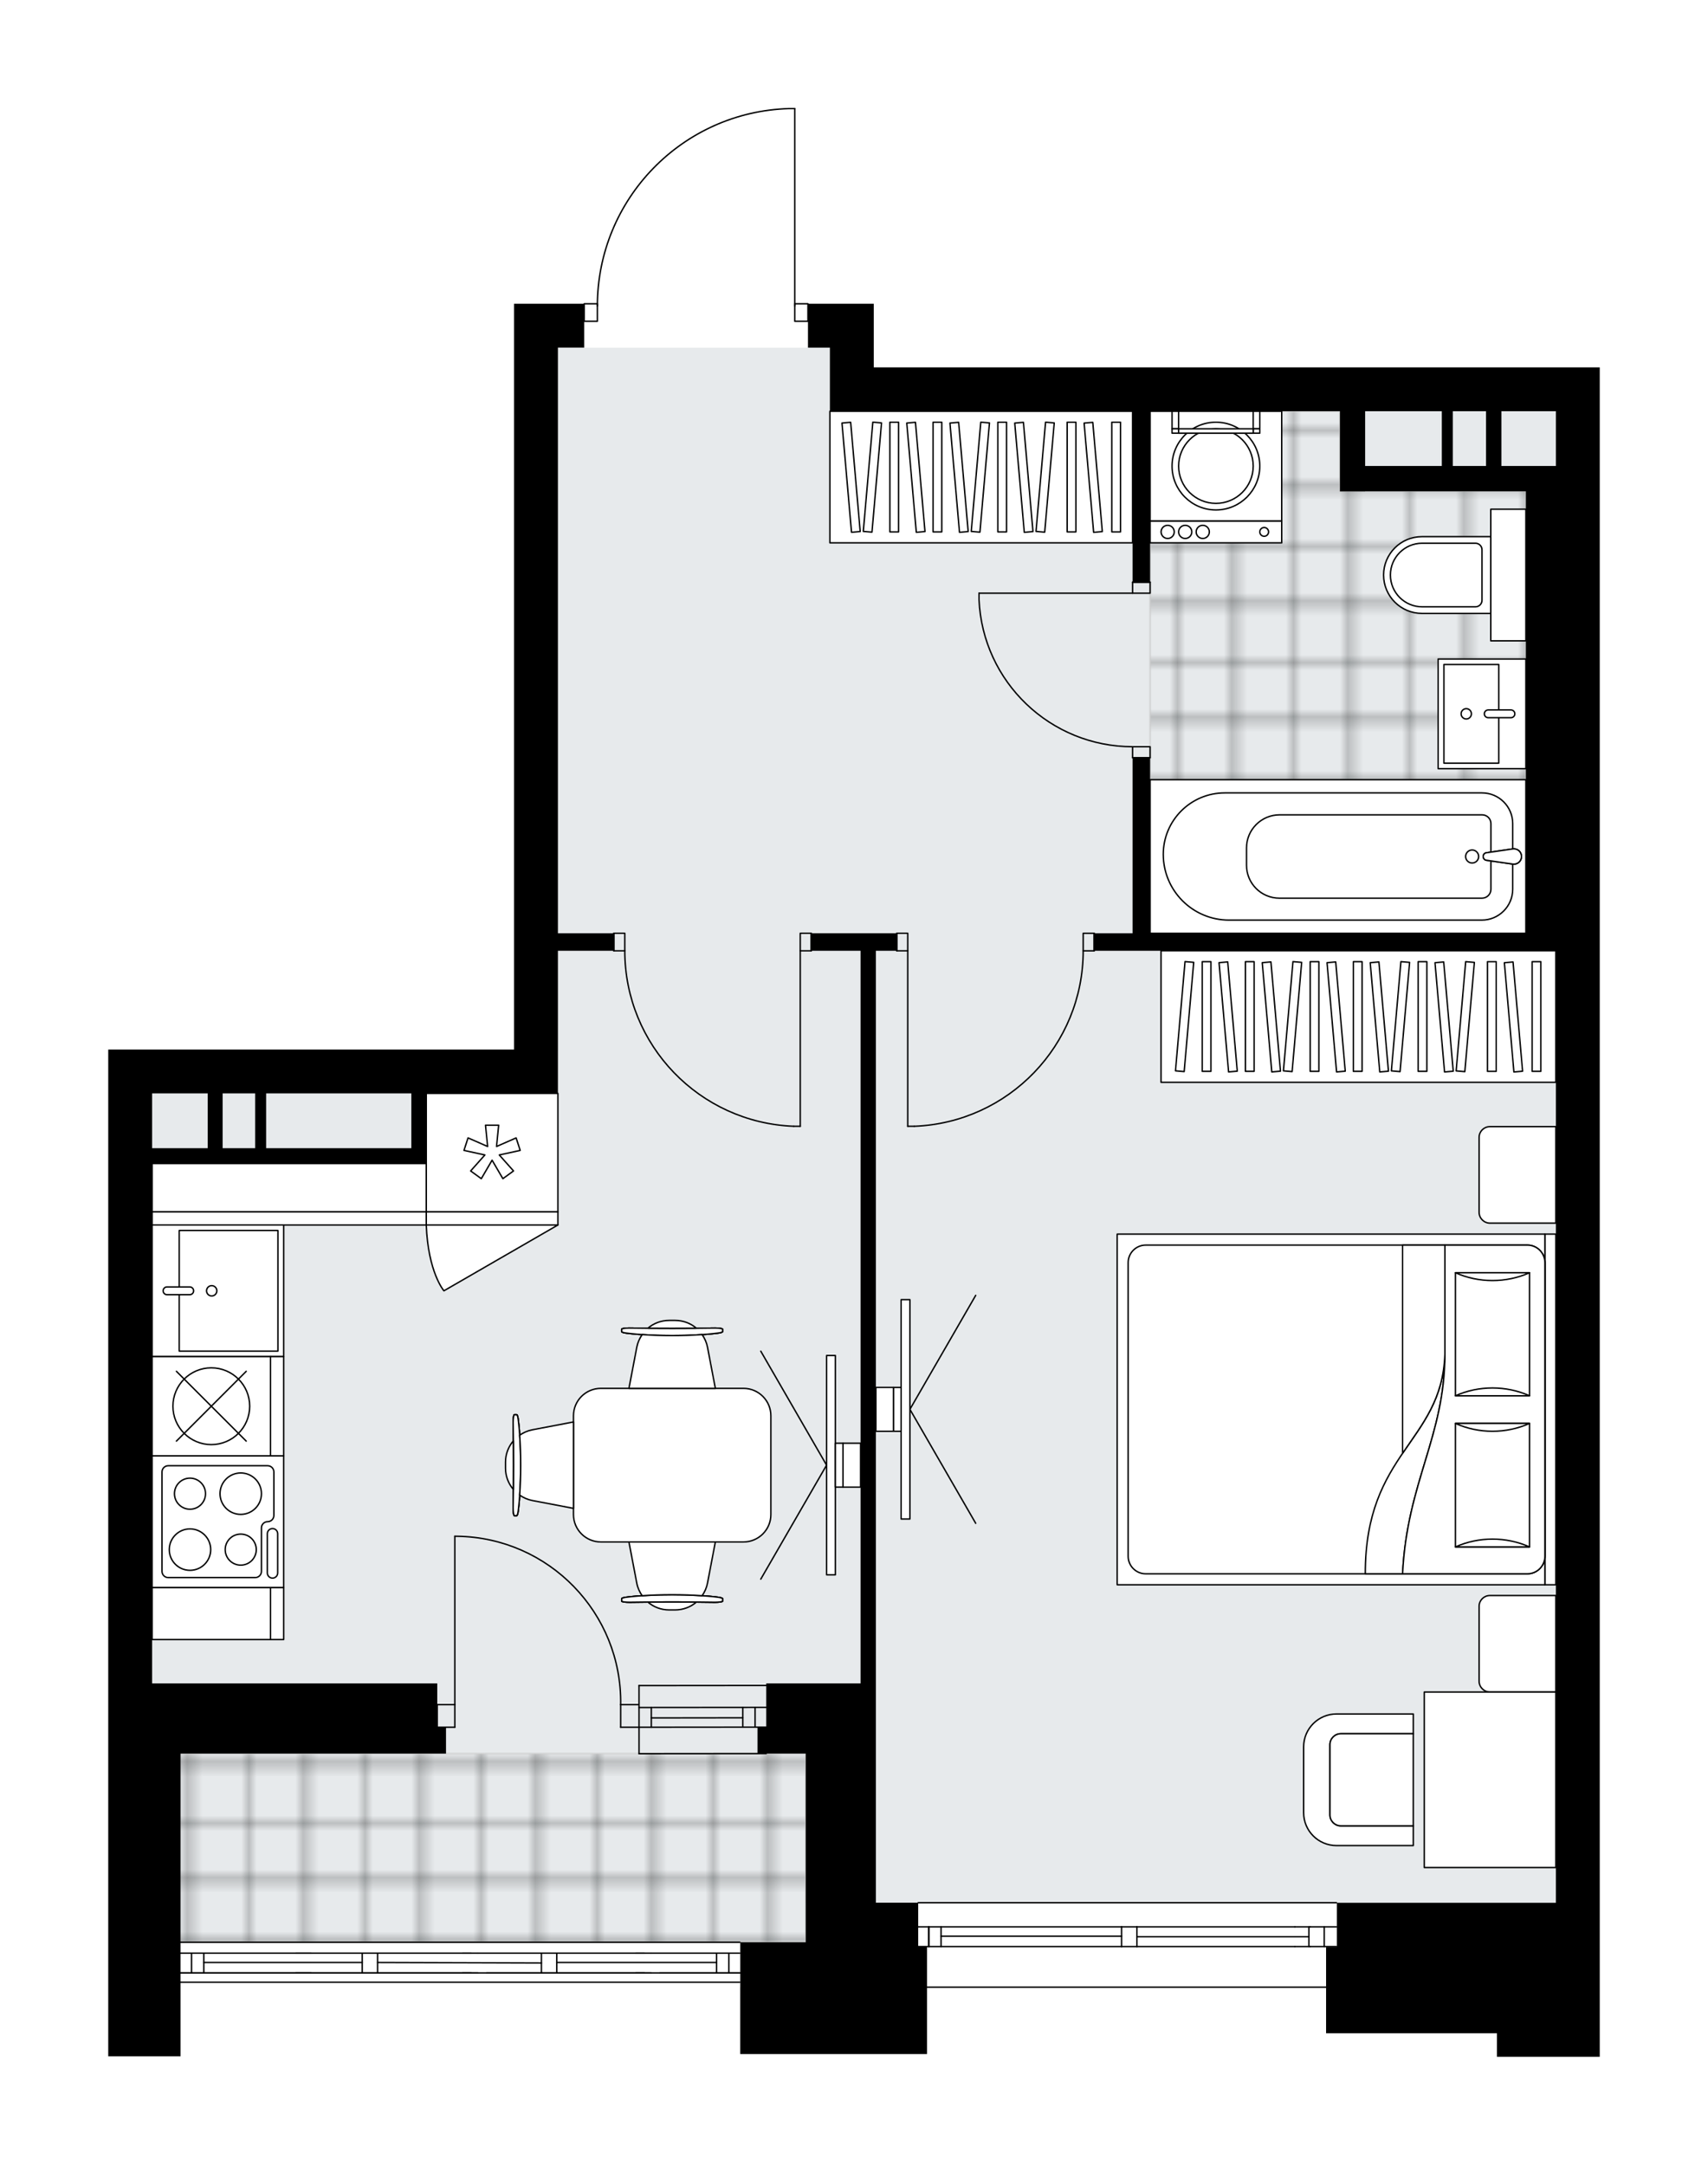 <svg xmlns="http://www.w3.org/2000/svg" xmlns:xlink="http://www.w3.org/1999/xlink" height="2000px" id="Layer_1" style="enable-background:new 0 0 1578.03 2000;" version="1.1" viewBox="0 0 1578.03 2000" width="1578.03px" x="0px" y="0px" xml:space="preserve">
<style type="text/css">
	.st0{fill:none;}
	.st1{opacity:0.5;fill:none;stroke:#121617;stroke-width:0.4;stroke-miterlimit:10;}
	.st2{fill:#FFFFFF;}
	.st3{fill:#E7EAEC;}
	
		.st4{fill:url(#SVGID_1_);stroke:#C8C8C8;stroke-width:2;stroke-linecap:round;stroke-linejoin:round;stroke-miterlimit:10;stroke-opacity:0.5;}
	
		.st5{fill:url(#SVGID_00000042702317060672550470000003372929154679683464_);stroke:#C8C8C8;stroke-width:2;stroke-linecap:round;stroke-linejoin:round;stroke-miterlimit:10;stroke-opacity:0.5;}
	.st6{fill:none;stroke:#000000;stroke-width:1.3;stroke-linecap:round;stroke-linejoin:round;stroke-miterlimit:10;}
	.st7{fill:#FFFFFF;stroke:#000000;stroke-width:1.3;stroke-linecap:round;stroke-linejoin:round;stroke-miterlimit:10;}
	.st8{font-family: 'Arial-BoldMT','Arial'; font-weight:bold;}
	.st9{font-size:107.236px;}
	.st10{font-size:89.363px;}
	.st11{font-family: 'ArialMT','Arial';}
	.st12{font-size:40px;}
</style>
<pattern height="14.57" id="New_Pattern_Swatch_3" patternUnits="userSpaceOnUse" style="overflow:visible;" viewBox="7.49 -22.06 14.57 14.57" width="14.57" x="2534.93" y="-792.08">
	<g>
		<rect class="st0" height="14.57" width="14.57" x="7.49" y="-22.06" />
		<g>
			<rect class="st1" height="7.29" width="7.29" x="14.77" y="-7.49" />
		</g>
		<g>
			<rect class="st1" height="7.29" width="7.29" x="0.2" y="-7.49" />
		</g>
		<g>
			<rect class="st1" height="7.29" width="7.29" x="22.06" y="-14.77" />
		</g>
		<g>
			<rect class="st1" height="7.29" width="7.29" x="7.49" y="-14.77" />
			<rect class="st1" height="7.29" width="7.29" x="14.77" y="-22.06" />
		</g>
		<g>
			<rect class="st1" height="7.29" width="7.29" x="0.2" y="-22.06" />
		</g>
		<g>
			<rect class="st1" height="7.29" width="7.29" x="22.06" y="-29.35" />
		</g>
		<g>
			<rect class="st1" height="7.29" width="7.29" x="7.49" y="-29.35" />
		</g>
	</g>
</pattern>
<path class="st2" d="M1478.03,339.41v1215.93v40.54v24.3  v137.86v36.45v10.17v95.67h-94.98v-21.72h-157.87v-41.93H856.46v61.15H683.9v-61.87h0.03v-4c-0.11,0.1-0.26,0.17-0.42,0.17H166.82  v67.75H100v-75.8v-0.99v-0.26v-202.63v-24.3v-40.54V969.69h40.54h334.39V280.64h40.54h23.65c0.01-0.35,0.29-0.63,0.65-0.63h11.54  c0.68-46.89,18.97-91.14,51.71-124.85c33.36-34.36,78.1-54.06,125.97-55.48c0,0,0.01,0,0.01,0c0,0,0.01,0,0.01,0h5.31  c0.36,0,0.65,0.29,0.65,0.65l0,179.69l11.51,0c0.35,0,0.63,0.28,0.65,0.63h19.62h40.54v58.76h630.22H1478.03z" id="background" />
<g id="floor">
	<polygon class="st3" points="766.73,380.03 766.73,321.25 515.45,321.25 515.45,1010.23 140.53,1010.23 140.53,1620.25    140.53,1620.25 140.53,1794.52 744.42,1794.52 744.42,1758.06 1437.47,1758.06 1437.47,1125.77 1437.47,1017.15 1437.47,380.03     " />
	<pattern id="SVGID_1_" patternTransform="matrix(7.149 0 0 7.149 61515.777 35925.051)" xlink:href="#New_Pattern_Swatch_3">
	</pattern>
	<rect class="st4" height="174.28" width="579.28" x="165.13" y="1620.25" />
	
		<pattern id="SVGID_00000162335465352857220260000003764287144073868954_" patternTransform="matrix(7.149 0 0 7.149 61515.777 35925.051)" xlink:href="#New_Pattern_Swatch_3">
	</pattern>
	
		<polygon points="   1237.95,453.49 1237.95,380.04 1062.6,380.04 1062.6,862.34 1409.76,862.34 1409.76,453.49  " style="fill:url(#SVGID_00000162335465352857220260000003764287144073868954_);stroke:#C8C8C8;stroke-width:2;stroke-linecap:round;stroke-linejoin:round;stroke-miterlimit:10;stroke-opacity:0.5;" />
	<g id="LINE_00000166650657152057442590000002280356448358786944_">
		<line class="st6" x1="590.4" x2="707.91" y1="1577.62" y2="1577.51" />
	</g>
	<g id="LINE_00000103964054740100422750000013770518796588622243_">
		<line class="st6" x1="590.4" x2="707.91" y1="1595.86" y2="1595.75" />
	</g>
	<g id="LINE_00000156578660552119875790000000229456240044583098_">
		<line class="st6" x1="601.75" x2="686.28" y1="1587.24" y2="1587.13" />
	</g>
	<g id="LINE_00000173841701705569139360000015283243044191801480_">
		<line class="st6" x1="697.63" x2="697.63" y1="1577.51" y2="1595.75" />
	</g>
	<g id="LINE_00000077290743945318055810000012962680233973754242_">
		<line class="st6" x1="601.75" x2="601.75" y1="1577.62" y2="1595.86" />
	</g>
	<g id="LINE_00000098223168747568761110000017465736697904858772_">
		<line class="st6" x1="590.4" x2="707.91" y1="1557.36" y2="1557.25" />
	</g>
	<g id="LINE_00000155853541007028217850000014411171496238626232_">
		<line class="st6" x1="707.93" x2="590.42" y1="1620.19" y2="1620.3" />
	</g>
	<g id="LINE_00000061441686282488356590000016743147823255887746_">
		<line class="st6" x1="686.28" x2="686.28" y1="1577.5" y2="1595.74" />
	</g>
	<g id="LINE_00000160188842111168813940000000376932577527751552_">
		<line class="st6" x1="590.4" x2="590.42" y1="1557.36" y2="1620.3" />
	</g>
	<g id="LINE_00000031177908586305965070000001953734557435814038_">
		<line class="st6" x1="848.34" x2="1234.72" y1="1758" y2="1758" />
	</g>
	<g id="LINE_00000017491284813138418770000004185631738510999990_">
		<line class="st6" x1="858.11" x2="858.11" y1="1780.29" y2="1798.53" />
	</g>
	<g id="LINE_00000109009205938207285430000012669584468339818643_">
		<line class="st6" x1="1036.22" x2="869.46" y1="1788.9" y2="1788.9" />
	</g>
	<g id="LINE_00000029029360540479688010000011389657903516988316_">
		<line class="st6" x1="858.11" x2="858.11" y1="1780.29" y2="1798.53" />
	</g>
	<g id="LINE_00000155865942669444906300000017081358812932154530_">
		<line class="st6" x1="869.46" x2="869.46" y1="1798.53" y2="1780.29" />
	</g>
	<g id="LINE_00000105390592667486344390000010355839902900026811_">
		<line class="st6" x1="1050.41" x2="1050.41" y1="1780.29" y2="1798.53" />
	</g>
	<g id="LINE_00000163069901594074604350000013567380461264157086_">
		<line class="st6" x1="1050.41" x2="1036.22" y1="1798.53" y2="1798.53" />
	</g>
	<g id="LINE_00000031927781516031284230000015299731309134552726_">
		<line class="st6" x1="1036.22" x2="1036.22" y1="1798.53" y2="1780.29" />
	</g>
	<g id="LINE_00000003828013605409822340000011813854245003989900_">
		<line class="st6" x1="1036.22" x2="1050.41" y1="1780.29" y2="1780.29" />
	</g>
	<g id="LINE_00000077308409179509527680000011581532240200205442_">
		<line class="st6" x1="1229.07" x2="848.34" y1="1836.02" y2="1836.02" />
	</g>
	<g id="LINE_00000031180100342828020120000013914990592899662215_">
		<line class="st6" x1="1223.47" x2="1223.47" y1="1780.29" y2="1798.53" />
	</g>
	<g id="LINE_00000044150618505032610470000016296577076462678160_">
		<line class="st6" x1="1210.5" x2="1196.32" y1="1798.53" y2="1798.53" />
	</g>
	<g id="LINE_00000127007246364412365880000015203996912895260063_">
		<line class="st6" x1="1209.28" x2="1209.28" y1="1798.53" y2="1780.29" />
	</g>
	<g id="LINE_00000011019151371039633580000004527222837355876494_">
		<line class="st6" x1="1196.32" x2="1210.5" y1="1780.29" y2="1780.29" />
	</g>
	<g id="LINE_00000018230478329608315800000007425276722723078583_">
		<line class="st6" x1="1209.28" x2="1050.41" y1="1789.41" y2="1789.41" />
	</g>
	<g id="LWPOLYLINE_00000095318255799997815880000012854439522983329441_">
		<line class="st6" x1="1210.5" x2="1234.72" y1="1780.29" y2="1780.29" />
	</g>
	<g id="LWPOLYLINE_00000157282644887836390670000007554889141357006499_">
		<line class="st6" x1="1196.32" x2="1050.41" y1="1780.29" y2="1780.29" />
	</g>
	<g id="LWPOLYLINE_00000151506738350941565730000005450686848860152471_">
		<line class="st6" x1="1036.22" x2="848.34" y1="1780.29" y2="1780.29" />
	</g>
	<g id="LWPOLYLINE_00000118368010689511382530000003422352793408771245_">
		<line class="st6" x1="1210.5" x2="1234.72" y1="1798.53" y2="1798.53" />
	</g>
	<g id="LWPOLYLINE_00000156555511919896961440000011913201118490170523_">
		<line class="st6" x1="1196.32" x2="1050.41" y1="1798.53" y2="1798.53" />
	</g>
	<g id="LWPOLYLINE_00000178922502584562521810000005180596373275553433_">
		<line class="st6" x1="1036.22" x2="848.34" y1="1798.53" y2="1798.53" />
	</g>
	<g id="LINE_00000045599331201511601550000006362710528038089906_">
		<line class="st6" x1="132.4" x2="683.51" y1="1794.46" y2="1794.46" />
	</g>
	<g id="LINE_00000179621866220658956660000007169704259411110806_">
		<line class="st6" x1="132.4" x2="683.51" y1="1831.46" y2="1831.46" />
	</g>
	<g id="LINE_00000036232354208983123610000008926561830394945190_">
		<line class="st6" x1="673.37" x2="673.37" y1="1804.59" y2="1822.83" />
	</g>
	<g id="LINE_00000066497917089398469350000009057061117846091444_">
		<line class="st6" x1="662.02" x2="514.39" y1="1813.21" y2="1813.21" />
	</g>
	<g id="LINE_00000047032087841075474510000008740107309546204557_">
		<line class="st6" x1="662.02" x2="662.02" y1="1822.83" y2="1804.59" />
	</g>
	<g id="LINE_00000162339155144901692540000009717335523586783389_">
		<line class="st6" x1="176.96" x2="176.96" y1="1804.59" y2="1822.83" />
	</g>
	<g id="LINE_00000055687928116934140920000003237211578553751438_">
		<line class="st6" x1="188.31" x2="188.31" y1="1822.83" y2="1804.59" />
	</g>
	<g id="LINE_00000098926192972241744660000006613315866826381748_">
		<line class="st6" x1="348.85" x2="348.85" y1="1804.59" y2="1822.83" />
	</g>
	<g id="LINE_00000010301572365982196720000015379878017242618755_">
		<line class="st6" x1="441.48" x2="427.3" y1="1822.83" y2="1822.83" />
	</g>
	<g id="LINE_00000016049159349409525100000002207347490597753747_">
		<line class="st6" x1="334.67" x2="334.67" y1="1822.83" y2="1804.59" />
	</g>
	<g id="LINE_00000064345999948288307110000015486815758066442165_">
		<line class="st6" x1="427.3" x2="441.48" y1="1804.59" y2="1804.59" />
	</g>
	<g id="LINE_00000165199165363579437760000001207521837124869822_">
		<line class="st6" x1="717.94" x2="166.83" y1="1822.83" y2="1822.83" />
	</g>
	<g id="LINE_00000018942327874516615350000011318634682806966661_">
		<line class="st6" x1="514.39" x2="514.39" y1="1804.59" y2="1822.83" />
	</g>
	<g id="LINE_00000062906409099501391730000006127707060216946058_">
		<line class="st6" x1="601.58" x2="587.39" y1="1822.83" y2="1822.83" />
	</g>
	<g id="LINE_00000085237013084722265490000016029258021470177958_">
		<line class="st6" x1="500.21" x2="500.21" y1="1822.83" y2="1804.59" />
	</g>
	<g id="LINE_00000052082806473868097780000007619825419936599996_">
		<line class="st6" x1="587.39" x2="601.58" y1="1804.59" y2="1804.59" />
	</g>
	<g id="LINE_00000075152518386323093790000003579693169749567896_">
		<line class="st6" x1="500.21" x2="348.85" y1="1813.69" y2="1813.21" />
	</g>
	<g id="LWPOLYLINE_00000055687616696302149810000018385882768607121578_">
		<line class="st6" x1="601.58" x2="683.51" y1="1804.59" y2="1804.59" />
	</g>
	<g id="LWPOLYLINE_00000041277659791096328830000009944651861303511974_">
		<line class="st6" x1="595.47" x2="441.48" y1="1804.59" y2="1804.59" />
	</g>
	<g id="LWPOLYLINE_00000160171420893089376590000003942977015488532894_">
		<line class="st6" x1="435.37" x2="166.83" y1="1804.59" y2="1804.59" />
	</g>
	<g id="LWPOLYLINE_00000040561995636531860730000007693349533266102422_">
		<line class="st6" x1="609.65" x2="683.51" y1="1822.83" y2="1822.83" />
	</g>
	<g id="LWPOLYLINE_00000072989488577559831860000008410112076854789048_">
		<line class="st6" x1="595.47" x2="449.56" y1="1822.83" y2="1822.83" />
	</g>
	<g id="LWPOLYLINE_00000046333928874964875550000015298168616968087198_">
		<line class="st6" x1="435.37" x2="166.83" y1="1822.83" y2="1822.82" />
	</g>
	<g id="LINE_00000060736000362306732650000017073100752930753676_">
		<line class="st6" x1="287.46" x2="273.27" y1="1822.83" y2="1822.83" />
	</g>
	<g id="LINE_00000043453103698754925170000000363414415794103991_">
		<line class="st6" x1="273.27" x2="287.46" y1="1804.59" y2="1804.59" />
	</g>
	<g id="LINE_00000054226363346500171460000012594185836907909268_">
		<line class="st6" x1="334.67" x2="188.31" y1="1813.21" y2="1813.21" />
	</g>
	<g id="LWPOLYLINE_00000078727229443299113780000006871973931263570320_">
		<rect class="st6" height="16.21" width="12.16" x="539.77" y="280.66" />
	</g>
	<g id="LWPOLYLINE_00000084491274850480032800000001610983339206227080_">
		<rect class="st6" height="16.21" width="12.16" x="734.31" y="280.66" />
	</g>
	<g id="LWPOLYLINE_00000180362744560269413150000002228256531642052012_">
		<path class="st6" d="M729,100.33c-98.63,2.92-177.07,83.71-177.08,182.38" />
	</g>
	<g id="LINE_00000173862067058324006790000003713412609938555805_">
		<line class="st6" x1="734.31" x2="734.31" y1="282.71" y2="100.33" />
	</g>
	<g id="LINE_00000023975395759907329090000011477234863088919948_">
		<line class="st6" x1="734.31" x2="729" y1="100.33" y2="100.33" />
	</g>
	<g id="LWPOLYLINE_00000004527424546707560140000001385087968615762320_">
		<rect class="st6" height="10.13" width="16.21" x="1046.39" y="537.94" />
	</g>
	<g id="LWPOLYLINE_00000069379089136006901370000009177304192038215325_">
		<rect class="st6" height="10.13" width="16.21" x="1046.38" y="689.92" />
	</g>
	<g id="LINE_00000138530904097931981830000006640061037033886864_">
		<line class="st6" x1="1046.39" x2="1062.6" y1="537.94" y2="537.94" />
	</g>
	<g id="LINE_00000103226424001330697360000004396839180549924795_">
		<line class="st6" x1="1046.38" x2="1062.59" y1="700.06" y2="700.06" />
	</g>
	<g id="LINE_00000022533506255992584560000008209786321083819430_">
		<line class="st6" x1="1046.39" x2="904.53" y1="548.07" y2="548.07" />
	</g>
	<g id="ARC_00000053521094205758171970000005650692551990479802_">
		<path class="st6" d="M1046.38,689.92c-75.98-0.05-138.48-59.87-141.85-135.78" />
	</g>
	<g id="LINE_00000027577836603851762320000000220655923652853681_">
		<line class="st6" x1="904.53" x2="904.53" y1="548.07" y2="554.14" />
	</g>
	<g id="LWPOLYLINE_00000124140450111179816340000006320806229655998602_">
		<rect class="st6" height="16.21" width="10.13" x="828.53" y="862.27" />
	</g>
	<g id="LWPOLYLINE_00000041267889412272162960000012210802162670144941_">
		<rect class="st6" height="16.21" width="10.13" x="1000.78" y="862.28" />
	</g>
	<g id="LINE_00000114045168054434416830000015812953739518391189_">
		<line class="st6" x1="828.53" x2="828.53" y1="878.48" y2="862.27" />
	</g>
	<g id="LINE_00000152964906060270019200000009675820141039907988_">
		<line class="st6" x1="1010.91" x2="1010.91" y1="878.49" y2="862.28" />
	</g>
	<g id="LINE_00000145772110935200012250000003840791781944574370_">
		<line class="st6" x1="838.66" x2="838.66" y1="878.48" y2="1040.6" />
	</g>
	<g id="LINE_00000173125237448384272630000007987416547422884531_">
		<line class="st6" x1="844.74" x2="838.66" y1="1040.6" y2="1040.6" />
	</g>
	<g id="ARC_00000060740221465473512850000011782627349795693991_">
		<path class="st6" d="M1000.78,878.49c-0.05,87.17-68.94,158.74-156.04,162.12" />
	</g>
	<g id="LWPOLYLINE_00000133492605742501600860000008356597283070435759_">
		<rect class="st6" height="16.21" width="10.13" x="739.36" y="862.27" />
	</g>
	<g id="LWPOLYLINE_00000142855925398831633410000003360531606168505530_">
		<rect class="st6" height="16.21" width="10.13" x="567.11" y="862.27" />
	</g>
	<g id="LINE_00000040558617488070196240000005375421979271139720_">
		<line class="st6" x1="749.49" x2="749.49" y1="878.48" y2="862.27" />
	</g>
	<g id="LINE_00000029740951799495199950000007295337878923517348_">
		<line class="st6" x1="567.11" x2="567.11" y1="878.48" y2="862.27" />
	</g>
	<g id="LINE_00000062879600037133164920000002492076285393986695_">
		<line class="st6" x1="739.36" x2="739.36" y1="878.48" y2="1040.6" />
	</g>
	<g id="LINE_00000147915041126617965090000008339849149700412065_">
		<line class="st6" x1="733.28" x2="739.36" y1="1040.6" y2="1040.6" />
	</g>
	<g id="ARC_00000136381132786509211340000007257883844481560213_">
		<path class="st6" d="M733.28,1040.6c-87.11-3.38-155.99-74.95-156.04-162.12" />
	</g>
	<g id="ARC_00000005980808335165787290000010312539317176187279_">
		<path class="st6" d="M573.45,1574.96c1.27-84.64-66.32-154.28-150.96-155.55c-0.76-0.01-1.52-0.02-2.28-0.02" />
	</g>
	<g id="LINE_00000005225158230635694580000005554950110999120784_">
		<line class="st6" x1="420.21" x2="420.21" y1="1574.96" y2="1419.4" />
	</g>
	<g id="LINE_00000165936415294012865850000006858383933453129639_">
		<line class="st6" x1="589.71" x2="573.45" y1="1574.96" y2="1574.96" />
	</g>
	<g id="LINE_00000150794707800141403070000015608757346403933111_">
		<line class="st6" x1="573.45" x2="573.45" y1="1574.96" y2="1595.86" />
	</g>
	<g id="LINE_00000014629841172809991820000001161205619810221449_">
		<line class="st6" x1="573.45" x2="589.71" y1="1595.86" y2="1595.86" />
	</g>
	<g id="LINE_00000011718333935711719950000006911924838930898321_">
		<line class="st6" x1="403.96" x2="420.21" y1="1595.86" y2="1595.86" />
	</g>
	<g id="LINE_00000134239740986492106860000014197996690460066180_">
		<line class="st6" x1="420.21" x2="420.21" y1="1595.86" y2="1574.96" />
	</g>
	<g id="LINE_00000098909938437621799580000000266532585884888748_">
		<line class="st6" x1="420.21" x2="403.96" y1="1574.96" y2="1574.96" />
	</g>
	<g id="LINE_00000085222141093293696760000007334579899644290484_">
		<line class="st6" x1="403.96" x2="403.96" y1="1595.86" y2="1574.96" />
	</g>
	<polygon points="848.34,1757.97 809.25,1757.97 809.25,1555.34 809.25,878.44 828.53,878.44 828.53,862.26 749.5,862.26    749.5,878.44 795.09,878.44 795.09,1555.34 744.41,1555.34 707.93,1555.34 707.93,1595.88 699.85,1595.88 699.85,1620.18    744.41,1620.18 744.41,1757.97 744.41,1794.49 683.93,1794.49 683.93,1835.95 683.9,1835.95 683.9,1897.82 856.46,1897.82    856.46,1836.02 856.46,1835.95 856.46,1798.51 848.34,1798.51  " />
	<path d="M515.47,321.18h24.3v-40.54h-24.3h-40.54v689.05H140.54H100v585.65l0,0v40.54v24.3v202.63v0.26v0.99v75.8h66.82v-77.05l0,0   l0.03-202.63h245.22v-24.3h-8.09v-40.54H140.54v-480.27h239.51h13.8v-64.84h81.08h40.54V878.44h51.67v-16.18h-51.67V321.18z    M191.88,1060.87h-51.34v-50.64h51.34V1060.87z M235.75,1060.87h-30.07v-50.64h30.07V1060.87z M380.05,1060.87H245.88v-50.64   h134.16V1060.87z" />
	<path d="M1437.49,339.41H807.27v-58.76h-40.54h-20.24v40.54h20.24v18.22v40.54h279.65v157.93h16.21V379.95h175.36v74.08h23.31   v-0.07h148.49v408.3h-347.16V700.04h-16.21v162.23h-35.46v16.18h426.56v879.6h-202.37v41h-9.94v79.56h157.87v21.72h94.98v-95.67   v-10.17v-36.45v-137.86v-24.3v-40.54V339.41H1437.49z M1332.11,430.52h-70.85v-50.58h71.09l-0.25,0.07V430.52z M1342.25,430.52   v-50.58h30.7v50.58H1342.25z M1437.49,430.52h-50.34v-50.51l-0.35-0.07h50.69V430.52z" />
</g>
<g id="mebel">
	<g>
		
			<rect class="st7" height="109.43" transform="matrix(1.045396e-10 -1 1 1.045396e-10 -1295.513 1685.993)" width="48.12" x="171.18" y="1436.04" />
		
			<rect class="st7" height="12.16" transform="matrix(1.045396e-10 -1 1 1.045396e-10 -1234.718 1746.789)" width="48.12" x="231.98" y="1484.67" />
	</g>
	<g>
		<polygon class="st7" points="140.53,1119.65 393.84,1119.65 393.84,1010.22 393.9,1010.22 393.9,1075.07 140.53,1075.07   " />
		<rect class="st7" height="12.16" width="253.31" x="140.53" y="1119.65" />
	</g>
	<g>
		<g>
			<g id="LINE_00000057853847591613788680000012612301502450343824_">
				<line class="st7" x1="763.68" x2="702.89" y1="1353.71" y2="1459.01" />
			</g>
			<g id="LINE_00000128470478249096924050000009569486681070850453_">
				<line class="st7" x1="763.68" x2="702.89" y1="1353.71" y2="1248.41" />
			</g>
		</g>
		<rect class="st7" height="202.65" width="8.11" x="763.68" y="1252.39" />
		
			<rect class="st7" height="40.53" transform="matrix(-1 -1.224647e-16 1.224647e-16 -1 1550.665 2707.42)" width="7.09" x="771.79" y="1333.45" />
		<rect class="st7" height="40.53" width="16.21" x="778.88" y="1333.45" />
	</g>
	<g>
		<g>
			<g id="LINE_00000129176869521881407610000005464663810033704371_">
				<line class="st7" x1="840.67" x2="901.46" y1="1302.13" y2="1196.83" />
			</g>
			<g id="LINE_00000147179851808378394000000009742815999303211942_">
				<line class="st7" x1="840.67" x2="901.46" y1="1302.13" y2="1407.43" />
			</g>
		</g>
		
			<rect class="st7" height="202.65" transform="matrix(-1 -1.224647e-16 1.224647e-16 -1 1673.227 2604.266)" width="8.11" x="832.56" y="1200.81" />
		<rect class="st7" height="40.53" width="7.09" x="825.47" y="1281.87" />
		
			<rect class="st7" height="40.53" transform="matrix(-1 -1.224647e-16 1.224647e-16 -1 1634.724 2604.266)" width="16.21" x="809.26" y="1281.87" />
	</g>
	<g>
		
			<rect class="st7" height="364.77" transform="matrix(1.449925e-10 -1 1 1.449925e-10 315.886 2194.286)" width="121.59" x="1194.29" y="756.81" />
		<g>
			
				<rect class="st7" height="8.05" transform="matrix(1.304752e-10 -1 1 1.304752e-10 175.563 2053.963)" width="101.33" x="1064.1" y="935.17" />
			
				<rect class="st7" height="8.05" transform="matrix(1.365966e-10 -1 1 1.365966e-10 215.462 2093.862)" width="101.33" x="1104" y="935.17" />
			
				<rect class="st7" height="8.05" transform="matrix(1.366872e-10 -1 1 1.366872e-10 275.311 2153.71)" width="101.33" x="1163.85" y="935.17" />
			
				<rect class="st7" height="8.05" transform="matrix(1.305649e-10 -1 1 1.305649e-10 315.21 2193.61)" width="101.33" x="1203.75" y="935.17" />
			
				<rect class="st7" height="8.05" transform="matrix(1.366960e-10 -1 1 1.366960e-10 375.059 2253.458)" width="101.33" x="1263.6" y="935.17" />
			
				<rect class="st7" height="8.05" transform="matrix(0.087 -0.996 0.996 0.087 63.768 1947.991)" width="101.33" x="1044.15" y="935.17" />
			
				<rect class="st7" height="8.05" transform="matrix(0.087 -0.996 0.996 0.087 154.822 2047.359)" width="101.33" x="1143.9" y="935.17" />
			
				<rect class="st7" height="8.05" transform="matrix(0.087 -0.996 0.996 0.087 245.877 2146.727)" width="101.33" x="1243.65" y="935.17" />
			
				<rect class="st7" height="8.05" transform="matrix(-0.087 -0.996 0.996 -0.087 297.983 2151.451)" width="101.33" x="1084.05" y="935.17" />
			
				<rect class="st7" height="8.05" transform="matrix(-0.087 -0.996 0.996 -0.087 341.36 2191.198)" width="101.33" x="1123.95" y="935.17" />
			
				<rect class="st7" height="8.05" transform="matrix(-0.087 -0.996 0.996 -0.087 406.425 2250.819)" width="101.33" x="1183.8" y="935.17" />
			
				<rect class="st7" height="8.05" transform="matrix(-0.087 -0.996 0.996 -0.087 449.801 2290.566)" width="101.33" x="1223.7" y="935.17" />
			
				<rect class="st7" height="8.05" transform="matrix(0.087 -0.996 0.996 0.087 300.509 2206.348)" width="101.33" x="1303.49" y="935.17" />
			
				<rect class="st7" height="8.05" transform="matrix(-0.087 -0.996 0.996 -0.087 514.866 2350.187)" width="101.33" x="1283.55" y="935.17" />
			
				<rect class="st7" height="8.05" transform="matrix(1.366960e-10 -1 1 1.366960e-10 439.127 2317.527)" width="101.33" x="1327.66" y="935.17" />
			
				<rect class="st7" height="8.05" transform="matrix(1.304664e-10 -1 1 1.304664e-10 480.37 2358.769)" width="101.33" x="1368.91" y="935.17" />
			
				<rect class="st7" height="8.05" transform="matrix(-0.087 -0.996 0.996 -0.087 584.518 2414.012)" width="101.33" x="1347.61" y="935.17" />
		</g>
	</g>
	<g>
		
			<rect class="st7" height="279.65" transform="matrix(1.450001e-10 -1 1 1.450001e-10 465.797 1347.327)" width="121.59" x="845.77" y="300.94" />
		<g>
			
				<rect class="st7" height="8.05" transform="matrix(1.365966e-10 -1 1 1.365966e-10 385.417 1266.947)" width="101.33" x="775.52" y="436.74" />
			
				<rect class="st7" height="8.05" transform="matrix(1.305649e-10 -1 1 1.305649e-10 425.316 1306.846)" width="101.33" x="815.42" y="436.74" />
			
				<rect class="st7" height="8.05" transform="matrix(1.365877e-10 -1 1 1.365877e-10 485.165 1366.695)" width="101.33" x="875.27" y="436.74" />
			
				<rect class="st7" height="8.05" transform="matrix(0.087 -0.996 0.996 0.087 296.877 1205.514)" width="101.33" x="755.57" y="436.74" />
			
				<rect class="st7" height="8.05" transform="matrix(0.087 -0.996 0.996 0.087 387.931 1304.882)" width="101.33" x="855.32" y="436.74" />
			
				<rect class="st7" height="8.05" transform="matrix(-0.087 -0.996 0.996 -0.087 415.724 1262.471)" width="101.33" x="735.62" y="436.74" />
			
				<rect class="st7" height="8.05" transform="matrix(-0.087 -0.996 0.996 -0.087 480.789 1322.092)" width="101.33" x="795.47" y="436.74" />
			
				<rect class="st7" height="8.05" transform="matrix(-0.087 -0.996 0.996 -0.087 524.165 1361.839)" width="101.33" x="835.37" y="436.74" />
			
				<rect class="st7" height="8.05" transform="matrix(0.087 -0.996 0.996 0.087 442.563 1364.503)" width="101.33" x="915.17" y="436.74" />
			
				<rect class="st7" height="8.05" transform="matrix(-0.087 -0.996 0.996 -0.087 589.23 1421.46)" width="101.33" x="895.22" y="436.74" />
			
				<rect class="st7" height="8.05" transform="matrix(1.366872e-10 -1 1 1.366872e-10 549.233 1430.763)" width="101.33" x="939.34" y="436.74" />
			
				<rect class="st7" height="8.05" transform="matrix(1.366872e-10 -1 1 1.366872e-10 590.476 1472.006)" width="101.33" x="980.58" y="436.74" />
			
				<rect class="st7" height="8.05" transform="matrix(-0.087 -0.996 0.996 -0.087 658.882 1485.284)" width="101.33" x="959.28" y="436.74" />
		</g>
	</g>
	<g>
		<path class="st7" d="M1366.54,1050.9v69.09c0,5.6,4.54,10.13,10.13,10.13h60.8v-89.17h-60.99    C1370.99,1040.96,1366.54,1045.41,1366.54,1050.9z" />
		<path class="st7" d="M1366.54,1484.11v69.09c0,5.6,4.54,10.13,10.13,10.13h60.8v-89.17h-60.99    C1370.99,1474.17,1366.54,1478.62,1366.54,1484.11z" />
		<g>
			
				<rect class="st7" height="10.13" transform="matrix(-1.836970e-16 1 -1 -1.836970e-16 2734.643 -130.167)" width="323.96" x="1270.42" y="1297.17" />
			
				<rect class="st7" height="395.17" transform="matrix(-1.836970e-16 1 -1 -1.836970e-16 2531.993 72.484)" width="323.96" x="1067.77" y="1104.65" />
			<path class="st7" d="M1427.34,1166.6v271.27c0,8.95-7.26,16.21-16.21,16.21h-352.61c-8.95,0-16.21-7.26-16.21-16.21V1166.6     c0-8.95,7.26-16.21,16.21-16.21h352.61C1420.08,1150.39,1427.34,1157.65,1427.34,1166.6z" />
			<path class="st7" d="M1295.86,1454.09c4.15-84.73,39.06-126.72,39.09-203.02c-2.76,81.64-73.7,90.35-73.55,203.02     L1295.86,1454.09z" />
			<g>
				<path class="st7" d="M1295.86,1454.09c4.15-84.73,39.06-126.72,39.09-203.02l0-100.68h76.18c8.95,0,16.21,7.26,16.21,16.21      v271.27c0,8.95-7.26,16.21-16.21,16.21L1295.86,1454.09L1295.86,1454.09z" />
			</g>
			
				<rect class="st7" height="68.43" transform="matrix(-1.836970e-16 1 -1 -1.836970e-16 2611.673 -146.14)" width="113.69" x="1322.06" y="1198.55" />
			<path class="st7" d="M1344.69,1289.61c21.49-9.63,46.93-9.63,68.43,0H1344.69z" />
			<path class="st7" d="M1413.12,1175.92c-21.49,9.63-46.93,9.63-68.43,0L1413.12,1175.92z" />
			
				<rect class="st7" height="68.43" transform="matrix(-1.836970e-16 1 -1 -1.836970e-16 2751.113 -6.7)" width="114.12" x="1321.84" y="1337.99" />
			<path class="st7" d="M1344.69,1429.27c21.49-9.66,46.93-9.66,68.43,0H1344.69z" />
			<path class="st7" d="M1413.12,1315.14c-21.49,9.67-46.93,9.67-68.43,0H1413.12z" />
			<g>
				<path class="st7" d="M1334.95,1251.07v-100.68h-39.09v192.37C1314.3,1315.5,1333.54,1292.81,1334.95,1251.07z" />
			</g>
		</g>
	</g>
	<g>
		<path class="st7" d="M686.88,1424.66H555.16c-13.99,0-25.33-11.34-25.33-25.33v-91.25c0-13.99,11.34-25.33,25.33-25.33h131.72    c13.99,0,25.33,11.34,25.33,25.33v91.25C712.22,1413.32,700.87,1424.66,686.88,1424.66z" />
		<g>
			<g id="LINE_00000137839754281318379130000006110671593787726729_">
				<path class="st7" d="M663.13,1231.71c-24.53,3.08-59.74,3.08-84.27,0c-2.83-0.36-4.48-0.89-4.48-1.45v-0.14v-2      c0-0.6,3.18-1.09,7.09-1.09c26.28,0.42,52.76,0.42,79.03,0c3.92,0,7.09,0.49,7.09,1.09v2v0.14      C667.6,1230.82,665.96,1231.36,663.13,1231.71z" />
			</g>
			<g id="LINE_00000096056558168589265120000016168256104993454257_">
				<path class="st7" d="M663.13,1231.71c-24.53,3.08-59.74,3.08-84.27,0c-2.83-0.36-4.48-0.89-4.48-1.45v-0.14v-2      c0-0.6,3.18-1.09,7.09-1.09c26.28,0.42,52.76,0.42,79.03,0c3.92,0,7.09,0.49,7.09,1.09v2v0.14      C667.6,1230.82,665.96,1231.36,663.13,1231.71z" />
			</g>
			<g id="LINE_00000147904827648942476370000009647197386802236862_">
				<path class="st7" d="M663.13,1231.71c-24.53,3.08-59.74,3.08-84.27,0c-2.83-0.36-4.48-0.89-4.48-1.45v-0.14v-2      c0-0.6,3.18-1.09,7.09-1.09c26.28,0.42,52.76,0.42,79.03,0c3.92,0,7.09,0.49,7.09,1.09v2v0.14      C667.6,1230.82,665.96,1231.36,663.13,1231.71z" />
			</g>
			<path class="st7" d="M643.39,1227.16c-5.33-4.51-12.2-7.2-19.6-7.2h-5.59c-7.41,0-14.27,2.69-19.6,7.2     C613.53,1227.29,628.46,1227.29,643.39,1227.16z" />
			<path class="st7" d="M660.92,1282.76l-7.27-38.1c-0.82-4.31-2.61-8.19-4.99-11.6c-17.58,1.24-37.74,1.24-55.32,0     c-2.38,3.42-4.17,7.3-4.99,11.6l-7.27,38.1H660.92z" />
		</g>
		<g>
			<g id="LINE_00000073680342761189092830000003871578491127678642_">
				<path class="st7" d="M478.79,1311.58c3.08,24.53,3.08,59.74,0,84.27c-0.36,2.83-0.89,4.48-1.45,4.48h-0.14h-2      c-0.6,0-1.09-3.18-1.09-7.09c0.42-26.28,0.42-52.76,0-79.03c0-3.92,0.49-7.09,1.09-7.09h2h0.14      C477.9,1307.1,478.43,1308.74,478.79,1311.58z" />
			</g>
			<g id="LINE_00000057831008252259411290000005149285717830664622_">
				<path class="st7" d="M478.79,1311.58c3.08,24.53,3.08,59.74,0,84.27c-0.36,2.83-0.89,4.48-1.45,4.48h-0.14h-2      c-0.6,0-1.09-3.18-1.09-7.09c0.42-26.28,0.42-52.76,0-79.03c0-3.92,0.49-7.09,1.09-7.09h2h0.14      C477.9,1307.1,478.43,1308.74,478.79,1311.58z" />
			</g>
			<g id="LINE_00000169534888538883520100000004813916078545930120_">
				<path class="st7" d="M478.79,1311.58c3.08,24.53,3.08,59.74,0,84.27c-0.36,2.83-0.89,4.48-1.45,4.48h-0.14h-2      c-0.6,0-1.09-3.18-1.09-7.09c0.42-26.28,0.42-52.76,0-79.03c0-3.92,0.49-7.09,1.09-7.09h2h0.14      C477.9,1307.1,478.43,1308.74,478.79,1311.58z" />
			</g>
			<path class="st7" d="M474.24,1331.31c-4.51,5.33-7.2,12.2-7.2,19.6v5.59c0,7.41,2.69,14.27,7.2,19.6     C474.37,1361.18,474.37,1346.24,474.24,1331.31z" />
			<path class="st7" d="M529.83,1313.79l-38.1,7.27c-4.31,0.82-8.19,2.61-11.6,4.99c1.24,17.58,1.24,37.74,0,55.32     c3.42,2.38,7.3,4.17,11.6,4.99l38.1,7.27V1313.79z" />
		</g>
		<g>
			<g id="LINE_00000047046138868781165190000009216541661544039299_">
				<path class="st7" d="M578.86,1475.71c24.53-3.08,59.74-3.08,84.27,0c2.83,0.36,4.48,0.89,4.48,1.45v0.14v2      c0,0.6-3.18,1.09-7.09,1.09c-26.28-0.42-52.76-0.42-79.03,0c-3.92,0-7.09-0.49-7.09-1.09v-2v-0.14      C574.39,1476.6,576.03,1476.06,578.86,1475.71z" />
			</g>
			<g id="LINE_00000044170973251613256900000005745457389930181001_">
				<path class="st7" d="M578.86,1475.71c24.53-3.08,59.74-3.08,84.27,0c2.83,0.36,4.48,0.89,4.48,1.45v0.14v2      c0,0.6-3.18,1.09-7.09,1.09c-26.28-0.42-52.76-0.42-79.03,0c-3.92,0-7.09-0.49-7.09-1.09v-2v-0.14      C574.39,1476.6,576.03,1476.06,578.86,1475.71z" />
			</g>
			<g id="LINE_00000165234655306155460240000015602487916464857246_">
				<path class="st7" d="M578.86,1475.71c24.53-3.08,59.74-3.08,84.27,0c2.83,0.36,4.48,0.89,4.48,1.45v0.14v2      c0,0.6-3.18,1.09-7.09,1.09c-26.28-0.42-52.76-0.42-79.03,0c-3.92,0-7.09-0.49-7.09-1.09v-2v-0.14      C574.39,1476.6,576.03,1476.06,578.86,1475.71z" />
			</g>
			<path class="st7" d="M598.6,1480.26c5.33,4.51,12.2,7.2,19.6,7.2h5.59c7.41,0,14.27-2.69,19.6-7.2     C628.46,1480.13,613.53,1480.13,598.6,1480.26z" />
			<path class="st7" d="M581.07,1424.66l7.27,38.1c0.82,4.31,2.61,8.19,4.99,11.6c17.58-1.24,37.74-1.24,55.32,0     c2.38-3.42,4.17-7.3,4.99-11.6l7.27-38.1H581.07z" />
		</g>
	</g>
	<g>
		<g>
			<g>
				<path class="st7" d="M1305.75,1686.95h-66.87c-5.6,0-10.13-4.54-10.13-10.13v-64.85c0-5.6,4.54-10.13,10.13-10.13h66.87v-18.24      h-70.95c-16.78,0-30.37,13.6-30.37,30.37v60.84c0,16.78,13.6,30.37,30.37,30.37h70.95V1686.95z" />
			</g>
			<path class="st7" d="M1228.74,1611.97v64.85c0,5.6,4.54,10.13,10.13,10.13h66.87v-85.11h-66.87     C1233.28,1601.84,1228.74,1606.38,1228.74,1611.97z" />
		</g>
		
			<rect class="st7" height="121.59" transform="matrix(-1.836970e-16 1 -1 -1.836970e-16 3021.072 267.719)" width="162.12" x="1295.62" y="1583.6" />
	</g>
	<g>
		<path class="st7" d="M1278.31,531.28L1278.31,531.28c0-19.59,15.88-35.46,35.46-35.46h63.57v70.93h-63.57    C1294.19,566.75,1278.31,550.87,1278.31,531.28z" />
		
			<rect class="st7" height="32.42" transform="matrix(-1.836970e-16 1 -1 -1.836970e-16 1924.835 -862.269)" width="121.59" x="1332.76" y="515.07" />
		<path class="st7" d="M1284.6,531.28L1284.6,531.28c0-16.23,13.16-29.38,29.38-29.38h49.17c3.36,0,6.08,2.72,6.08,6.08v46.61    c0,3.36-2.72,6.08-6.08,6.08h-49.17C1297.75,560.67,1284.6,547.51,1284.6,531.28z" />
	</g>
	<g>
		<g>
			<rect class="st7" height="20.27" width="121.59" x="1062.6" y="481.29" />
			<rect class="st7" height="101.33" width="121.59" x="1062.6" y="379.97" />
			<g id="CIRCLE_00000018960036460834575380000006466846557857146252_">
				<circle class="st7" cx="1123.39" cy="430.63" r="40.53" />
			</g>
			<g id="CIRCLE_00000137844955090455414020000005315612985765187513_">
				<circle class="st7" cx="1123.39" cy="430.63" r="34.45" />
			</g>
			<g id="CIRCLE_00000127724425949078829820000005180680222915510462_">
				<circle class="st7" cx="1167.98" cy="491.43" r="4.05" />
			</g>
			<g id="CIRCLE_00000038394160382258580510000016926458632741954702_">
				<circle class="st7" cx="1111.23" cy="491.43" r="6.08" />
			</g>
			<g id="CIRCLE_00000035516691422565685620000001037545230219902130_">
				<circle class="st7" cx="1095.02" cy="491.43" r="6.08" />
			</g>
			<g id="CIRCLE_00000000209590825726904400000013351675545578542725_">
				<circle class="st7" cx="1078.81" cy="491.43" r="6.08" />
			</g>
		</g>
		<g>
			<rect class="st7" height="16.21" width="6.08" x="1082.86" y="379.97" />
			<rect class="st7" height="4.05" width="6.08" x="1082.86" y="396.18" />
			<rect class="st7" height="16.21" width="6.08" x="1157.84" y="379.97" />
			<rect class="st7" height="4.05" width="6.08" x="1157.84" y="396.18" />
			
				<rect class="st7" height="4.05" transform="matrix(-1 -1.224647e-16 1.224647e-16 -1 2246.787 796.417)" width="68.9" x="1088.94" y="396.18" />
		</g>
	</g>
	<g>
		
			<rect class="st7" height="347.17" transform="matrix(-1.836970e-16 1 -1 -1.836970e-16 2027.53 -444.832)" width="141.86" x="1165.25" y="617.77" />
		<g id="ARC_00000078034367569232211080000007160261947291447954_">
			<path class="st7" d="M1397.62,784.35c0.68-0.1,1.36-0.1,2.04,0c3.87,0.56,6.54,4.15,5.98,8.02c-0.56,3.87-4.15,6.54-8.02,5.98     l-24.75-3.61c-1.14-0.34-2.04-1.24-2.38-2.38c-0.56-1.87,0.51-3.84,2.38-4.4L1397.62,784.35z" />
		</g>
		<path class="st7" d="M1397.6,821.54v-23.19l-24.73-3.61c-1.14-0.34-2.04-1.24-2.38-2.38c-0.56-1.87,0.51-3.84,2.38-4.4l24.73-3.61    v-23.4c0-15.67-12.7-28.37-28.37-28.37h-237.69c-31.36,0-56.78,25.42-56.78,56.78c0,33.55,27.2,60.75,60.75,60.75h233.52    C1384.81,850.12,1397.6,837.32,1397.6,821.54z" />
		<path class="st7" d="M1377.48,821.6v-26.19l-4.61-0.67c-1.14-0.34-2.04-1.24-2.38-2.38c-0.56-1.87,0.51-3.84,2.38-4.4l4.61-0.67    v-26.33c0-4.48-3.63-8.11-8.11-8.11h-187.12c-16.89,0-30.59,13.69-30.59,30.59v16.02c0,16.79,13.61,30.4,30.4,30.4h187.17    C1373.79,829.85,1377.48,826.16,1377.48,821.6z" />
		<g id="ARC_00000029013749460529635810000006736209427870630049_">
			<path class="st7" d="M1397.62,784.35c0.68-0.1,1.36-0.1,2.04,0c3.87,0.56,6.54,4.15,5.98,8.02c-0.56,3.87-4.15,6.54-8.02,5.98     l-24.75-3.61c-1.14-0.34-2.04-1.24-2.38-2.38c-0.56-1.87,0.51-3.84,2.38-4.4L1397.62,784.35z" />
		</g>
		<circle class="st7" cx="1360.11" cy="791.35" r="6.02" />
	</g>
	<g>
		
			<rect class="st7" height="81.06" transform="matrix(-1.836970e-16 1 -1 -1.836970e-16 2028.776 -709.692)" width="101.33" x="1318.57" y="619.01" />
		
			<rect class="st7" height="50.66" transform="matrix(-1.836970e-16 1 -1 -1.836970e-16 2018.892 -699.849)" width="91.19" x="1313.77" y="634.19" />
		<path class="st7" d="M1371.39,659.52L1371.39,659.52c0-1.98,1.6-3.58,3.58-3.58h21.01c1.98,0,3.58,1.6,3.58,3.58l0,0    c0,1.98-1.6,3.58-3.58,3.58h-21.01C1372.99,663.11,1371.39,661.5,1371.39,659.52z" />
		<circle class="st7" cx="1354.69" cy="659.52" r="4.76" />
	</g>
	<g>
		
			<rect class="st7" height="121.59" transform="matrix(4.647333e-11 -1 1 4.647333e-11 -1204.588 1607.212)" width="121.59" x="140.52" y="1345.1" />
		<path class="st7" d="M155.43,1457.58h80.38c3.17,0,5.74-2.57,5.74-5.74v-40.19c0-3.17,2.57-5.74,5.74-5.74h0    c3.17,0,5.74-2.57,5.74-5.74v-40.19c0-3.17-2.57-5.74-5.74-5.74h-91.87c-3.17,0-5.74,2.57-5.74,5.74v91.87    C149.69,1455.01,152.26,1457.58,155.43,1457.58z" />
		<path class="st7" d="M256.56,1417.07v36.22c0,2.64-2.14,4.78-4.78,4.78l0,0c-2.64,0-4.78-2.14-4.78-4.78v-36.22    c0-2.64,2.14-4.78,4.78-4.78l0,0C254.41,1412.29,256.56,1414.43,256.56,1417.07z" />
		<circle class="st7" cx="175.53" cy="1431.74" r="19.14" />
		<circle class="st7" cx="222.42" cy="1380.06" r="19.14" />
		<circle class="st7" cx="222.42" cy="1431.74" r="14.35" />
		<circle class="st7" cx="175.53" cy="1380.06" r="14.35" />
	</g>
	<g>
		<rect class="st7" height="109.43" width="121.59" x="393.84" y="1010.23" />
		<rect class="st7" height="12.16" width="121.59" x="393.84" y="1119.66" />
		<polygon class="st7" points="450.52,1059.29 448.56,1039.61 460.72,1039.61 458.75,1059.29 476.85,1051.34 480.61,1062.9     461.29,1067.11 474.44,1081.87 464.61,1089.01 454.64,1071.94 444.67,1089.01 434.83,1081.87 447.98,1067.11 428.67,1062.9     432.42,1051.34   " />
		<path class="st7" d="M515.43,1131.82l-105.3,60.8c0,0-14.67-17.11-16.29-60.8H515.43z" />
	</g>
	<g>
		
			<rect class="st7" height="121.59" transform="matrix(4.136164e-11 -1 1 4.136164e-11 -991.289 1393.913)" width="121.6" x="140.51" y="1131.81" />
		
			<rect class="st7" height="91.19" transform="matrix(5.069018e-11 -1 1 5.069018e-11 -981.446 1403.797)" width="111.46" x="155.45" y="1147.03" />
		<path class="st7" d="M178.89,1192.62L178.89,1192.62c0,1.98-1.6,3.58-3.58,3.58H154.3c-1.98,0-3.58-1.6-3.58-3.58l0,0    c0-1.98,1.6-3.58,3.58-3.58h21.01C177.29,1189.04,178.89,1190.64,178.89,1192.62z" />
		<circle class="st7" cx="195.59" cy="1192.62" r="4.76" />
	</g>
	<g>
		<g>
			
				<rect class="st7" height="109.43" transform="matrix(6.193297e-11 -1 1 6.193297e-11 -1104.018 1494.483)" width="91.71" x="149.38" y="1244.53" />
			
				<rect class="st7" height="12.16" transform="matrix(5.485219e-11 -1 1 5.485219e-11 -1043.223 1555.278)" width="91.71" x="210.17" y="1293.17" />
		</g>
		<g>
			<circle class="st7" cx="195.23" cy="1299.25" r="35.46" />
			<line class="st7" x1="162.99" x2="227.47" y1="1267.01" y2="1331.49" />
			<line class="st7" x1="227.47" x2="162.99" y1="1267.01" y2="1331.49" />
		</g>
	</g>
</g>
</svg>